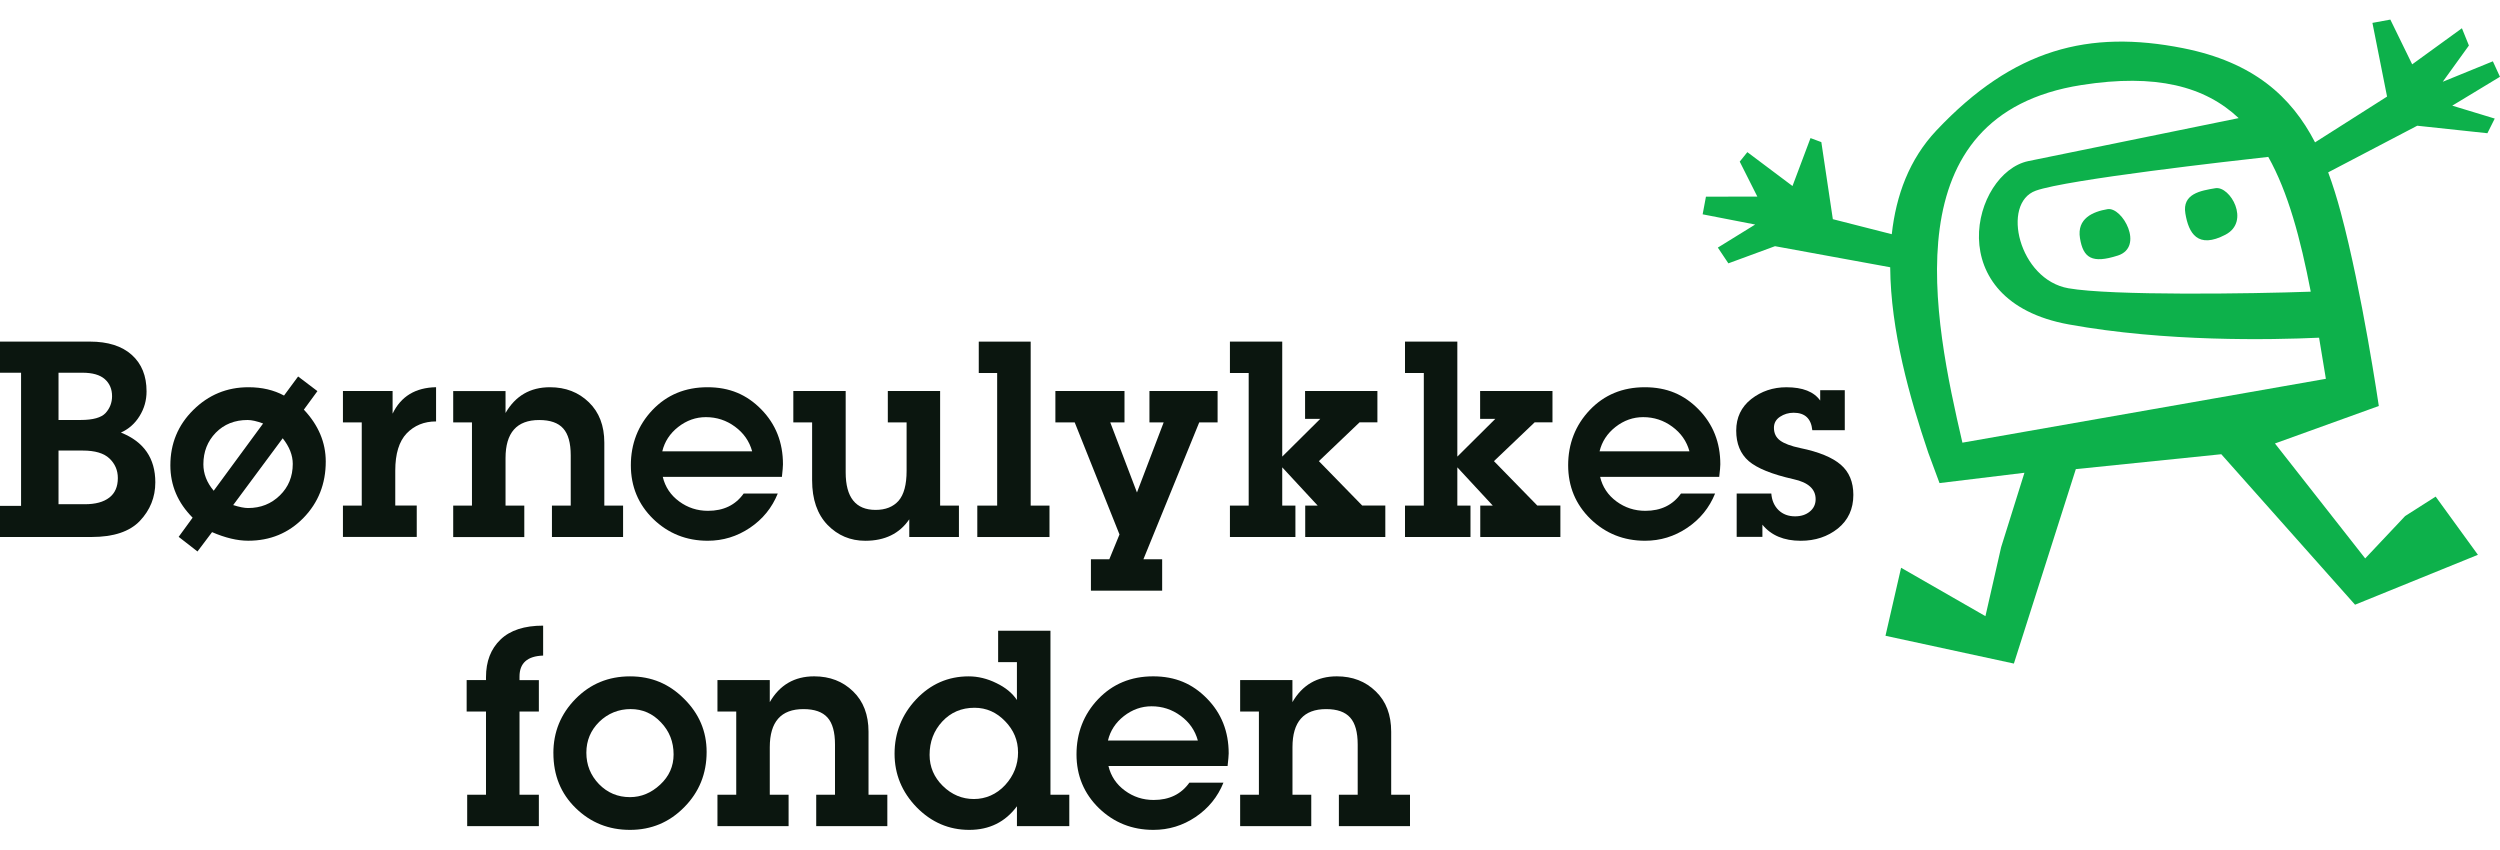 <?xml version="1.0" encoding="utf-8"?>
<svg xmlns="http://www.w3.org/2000/svg" width="103" height="35" viewBox="0 0 103 35" fill="none">
<g clip-path="url(#clip0_2049_5078)">
<path d="M91.693 9.667C92.723 9.123 91.884 7.655 91.275 7.754C90.666 7.855 89.902 7.982 90.037 8.794C90.171 9.607 90.543 10.271 91.694 9.667H91.693Z" fill="#0DB14B"/>
<path d="M87.25 10.531C88.358 10.175 87.442 8.518 86.833 8.617C86.224 8.719 85.563 9.001 85.695 9.813C85.827 10.626 86.189 10.871 87.25 10.53V10.531Z" fill="#0DB14B"/>
<path d="M103 3.168L102.706 2.526L100.641 3.369L101.719 1.875L101.431 1.164L99.382 2.651L98.482 0.807L97.744 0.943L98.347 3.979L95.38 5.865C94.405 3.981 92.849 2.56 89.935 1.983C86.065 1.219 82.96 2.001 79.778 5.377C78.662 6.562 78.118 8.046 77.941 9.649L75.513 9.03L75.039 5.855L74.593 5.689L73.851 7.664L71.991 6.268L71.677 6.659L72.402 8.099L70.285 8.103L70.149 8.83L72.313 9.251L70.775 10.201L71.209 10.85L73.13 10.143L77.876 11.011C77.894 13.614 78.68 16.392 79.444 18.65L79.908 19.903L83.407 19.478L82.447 22.544L81.8 25.386L78.325 23.392L77.682 26.194L82.972 27.339L85.524 19.328L91.517 18.714L97.028 24.914L102.09 22.858L100.349 20.46L99.092 21.261L97.446 23.007L93.728 18.271L98.007 16.727C98.007 16.727 97.319 12.023 96.44 8.752C96.287 8.18 96.117 7.628 95.921 7.101L99.59 5.18L102.481 5.489L102.783 4.885L101.033 4.353L102.999 3.163L103 3.168ZM95.204 12.017C92.753 12.105 86.997 12.188 85.22 11.877C83.176 11.52 82.436 8.373 83.874 7.856C85.16 7.395 92.021 6.623 93.453 6.464C94.266 7.914 94.776 9.809 95.203 12.017H95.204ZM80.851 18.238C79.665 13.122 77.907 4.733 85.759 3.503C88.833 3.021 90.845 3.559 92.234 4.866L83.562 6.638C81.274 7.124 79.881 12.395 85.237 13.367C89.21 14.089 93.562 14.005 95.546 13.913C95.64 14.463 95.732 15.028 95.826 15.607L80.851 18.238Z" fill="#0DB14B"/>
<path d="M0 22.124V20.841H0.868V15.356H0V14.074H3.704C4.447 14.074 5.024 14.257 5.429 14.621C5.836 14.986 6.038 15.487 6.038 16.125C6.038 16.498 5.941 16.835 5.75 17.142C5.562 17.448 5.307 17.674 4.982 17.822C5.927 18.197 6.399 18.881 6.399 19.874C6.399 20.485 6.186 21.014 5.763 21.461C5.343 21.902 4.679 22.124 3.772 22.124H0ZM2.411 15.356V17.303H3.323C3.831 17.303 4.175 17.207 4.352 17.015C4.527 16.82 4.617 16.588 4.617 16.323C4.617 16.032 4.518 15.798 4.319 15.621C4.119 15.444 3.811 15.356 3.395 15.356H2.411ZM2.411 18.563V20.774H3.501C3.932 20.774 4.265 20.684 4.501 20.503C4.737 20.323 4.855 20.053 4.855 19.696C4.855 19.375 4.739 19.106 4.508 18.888C4.279 18.671 3.914 18.563 3.412 18.563H2.413H2.411Z" fill="#0B160F"/>
<path d="M7.937 21.329C7.326 20.716 7.019 19.998 7.019 19.172C7.019 18.276 7.332 17.517 7.959 16.895C8.59 16.268 9.349 15.954 10.236 15.954C10.793 15.954 11.282 16.069 11.702 16.297L12.282 15.511L13.078 16.114L12.519 16.877C13.121 17.517 13.421 18.231 13.421 19.016C13.421 19.933 13.115 20.708 12.503 21.337C11.891 21.964 11.132 22.278 10.225 22.278C9.776 22.278 9.28 22.159 8.737 21.924L8.136 22.721L7.361 22.118L7.936 21.328L7.937 21.329ZM8.805 20.218L10.84 17.448C10.581 17.352 10.369 17.304 10.203 17.304C9.668 17.304 9.231 17.479 8.888 17.829C8.55 18.179 8.379 18.613 8.379 19.128C8.379 19.519 8.521 19.882 8.804 20.218H8.805ZM11.648 18.056L9.607 20.809C9.864 20.891 10.069 20.931 10.22 20.931C10.74 20.931 11.175 20.758 11.53 20.411C11.885 20.065 12.062 19.632 12.062 19.112C12.062 18.755 11.922 18.403 11.648 18.057V18.056Z" fill="#0B160F"/>
<path d="M14.129 22.124V20.83H14.904V17.402H14.129V16.109H16.175V17.043C16.517 16.332 17.114 15.969 17.966 15.953V17.363C17.476 17.363 17.072 17.527 16.755 17.855C16.442 18.183 16.285 18.695 16.285 19.391V20.829H17.17V22.123H14.129V22.124Z" fill="#0B160F"/>
<path d="M20.828 16.109V17.015C21.236 16.308 21.847 15.954 22.658 15.954C23.302 15.954 23.837 16.161 24.262 16.574C24.684 16.983 24.898 17.537 24.898 18.238V20.831H25.671V22.125H22.74V20.831H23.514V18.763C23.514 18.251 23.411 17.881 23.204 17.652C22.998 17.42 22.669 17.305 22.215 17.305C21.29 17.305 20.828 17.828 20.828 18.875V20.832H21.601V22.126H18.672V20.832H19.445V17.404H18.672V16.111H20.828V16.109Z" fill="#0B160F"/>
<path d="M27.306 19.647C27.405 20.064 27.631 20.401 27.982 20.659C28.332 20.917 28.727 21.046 29.169 21.046C29.811 21.046 30.301 20.809 30.64 20.333H32.044C31.808 20.919 31.424 21.391 30.894 21.748C30.366 22.102 29.788 22.279 29.158 22.279C28.281 22.279 27.533 21.98 26.913 21.383C26.298 20.782 25.991 20.043 25.991 19.166C25.991 18.29 26.287 17.518 26.88 16.894C27.477 16.267 28.233 15.954 29.148 15.954C30.061 15.954 30.767 16.258 31.364 16.866C31.961 17.475 32.258 18.228 32.258 19.128C32.258 19.212 32.244 19.386 32.215 19.647H27.305H27.306ZM27.286 18.596H30.989C30.875 18.18 30.639 17.841 30.282 17.579C29.928 17.318 29.529 17.186 29.082 17.186C28.669 17.186 28.29 17.32 27.943 17.59C27.6 17.859 27.381 18.195 27.286 18.596Z" fill="#0B160F"/>
<path d="M34.842 16.109V19.46C34.842 20.492 35.253 21.008 36.075 21.008C36.483 21.008 36.799 20.883 37.021 20.633C37.242 20.378 37.352 19.968 37.352 19.399V17.403H36.578V16.11H38.733V20.831H39.508V22.125H37.462V21.395C37.06 21.985 36.456 22.28 35.649 22.28C35.038 22.28 34.52 22.062 34.096 21.628C33.672 21.188 33.459 20.575 33.459 19.787V17.403H32.685V16.11H34.84L34.842 16.109Z" fill="#0B160F"/>
<path d="M40.325 14.075H42.464V20.831H43.239V22.125H40.265V20.831H41.083V15.368H40.325V14.075Z" fill="#0B160F"/>
<path d="M45.743 17.403L46.843 20.29L47.943 17.403H47.357V16.11H50.165V17.403H49.408L47.108 23.043H47.881V24.336H44.946V23.043H45.703L46.123 22.02L44.278 17.403H43.482V16.11H46.329V17.403H45.743Z" fill="#0B160F"/>
<path d="M57.076 22.124H53.775V20.83H54.288L52.828 19.254V20.83H53.371V22.124H50.673V20.83H51.446V15.367H50.673V14.074H52.828V18.812L54.394 17.258H53.769V16.108H56.749V17.401H56.013L54.338 18.999L56.123 20.829H57.075V22.123L57.076 22.124Z" fill="#0B160F"/>
<path d="M64.288 22.124H60.987V20.83H61.502L60.042 19.254V20.83H60.584V22.124H57.886V20.83H58.661V15.367H57.886V14.074H60.042V18.812L61.606 17.258H60.981V16.108H63.962V17.401H63.227L61.551 18.999L63.337 20.829H64.288V22.123V22.124Z" fill="#0B160F"/>
<path d="M65.925 19.647C66.023 20.064 66.249 20.401 66.599 20.659C66.949 20.917 67.346 21.046 67.788 21.046C68.428 21.046 68.918 20.809 69.257 20.333H70.662C70.426 20.919 70.042 21.391 69.512 21.748C68.985 22.102 68.405 22.279 67.776 22.279C66.898 22.279 66.15 21.98 65.53 21.383C64.915 20.782 64.608 20.043 64.608 19.166C64.608 18.29 64.904 17.518 65.498 16.894C66.094 16.267 66.851 15.954 67.765 15.954C68.679 15.954 69.385 16.258 69.981 16.866C70.578 17.475 70.877 18.228 70.877 19.128C70.877 19.212 70.863 19.386 70.832 19.647H65.922H65.925ZM65.902 18.596H69.606C69.492 18.18 69.255 17.841 68.898 17.579C68.544 17.318 68.145 17.186 67.698 17.186C67.285 17.186 66.905 17.32 66.559 17.59C66.217 17.859 65.998 18.195 65.902 18.596Z" fill="#0B160F"/>
<path d="M71.551 22.119V20.334H72.978C73 20.617 73.1 20.846 73.278 21.019C73.454 21.188 73.681 21.273 73.958 21.273C74.201 21.273 74.402 21.209 74.561 21.079C74.723 20.948 74.804 20.776 74.804 20.566C74.804 20.15 74.501 19.875 73.892 19.742C73.008 19.543 72.393 19.294 72.046 18.996C71.704 18.697 71.532 18.28 71.532 17.741C71.532 17.202 71.739 16.767 72.15 16.442C72.567 16.118 73.05 15.955 73.6 15.955C74.27 15.955 74.734 16.138 74.992 16.503V16.076H76.005V17.724H74.667C74.619 17.245 74.363 17.005 73.898 17.005C73.689 17.005 73.501 17.061 73.336 17.171C73.17 17.281 73.086 17.432 73.086 17.625C73.086 17.85 73.171 18.025 73.341 18.15C73.51 18.275 73.786 18.379 74.17 18.46C74.936 18.617 75.492 18.846 75.839 19.145C76.186 19.444 76.358 19.858 76.358 20.39C76.358 20.968 76.146 21.428 75.723 21.772C75.298 22.111 74.788 22.28 74.191 22.28C73.498 22.28 72.97 22.059 72.611 21.617V22.119H71.554H71.551Z" fill="#0B160F"/>
<path d="M19.248 32.742H20.023V29.314H19.226V28.02H20.023V27.899C20.023 27.25 20.221 26.735 20.62 26.351C21.017 25.967 21.604 25.776 22.377 25.776V27.01C21.728 27.031 21.404 27.32 21.404 27.873V28.022H22.201V29.316H21.404V32.744H22.201V34.038H19.248V32.744V32.742Z" fill="#0B160F"/>
<path d="M22.799 31.028C22.799 30.159 23.102 29.415 23.711 28.795C24.319 28.176 25.068 27.866 25.956 27.866C26.843 27.866 27.569 28.174 28.184 28.79C28.804 29.403 29.113 30.131 29.113 30.98C29.113 31.876 28.805 32.635 28.19 33.257C27.578 33.88 26.833 34.191 25.956 34.191C25.078 34.191 24.338 33.894 23.723 33.296C23.107 32.699 22.8 31.943 22.8 31.028H22.799ZM24.158 31.013C24.158 31.514 24.331 31.945 24.677 32.305C25.027 32.664 25.453 32.842 25.954 32.842C26.416 32.842 26.831 32.67 27.199 32.327C27.568 31.985 27.752 31.569 27.752 31.083C27.752 30.564 27.578 30.123 27.231 29.761C26.889 29.397 26.472 29.214 25.983 29.214C25.494 29.214 25.047 29.389 24.689 29.739C24.335 30.089 24.158 30.513 24.158 31.011V31.013Z" fill="#0B160F"/>
<path d="M31.715 28.02V28.927C32.124 28.22 32.733 27.865 33.544 27.865C34.189 27.865 34.724 28.072 35.148 28.485C35.572 28.894 35.783 29.449 35.783 30.149V32.742H36.558V34.036H33.628V32.742H34.402V30.675C34.402 30.163 34.299 29.792 34.094 29.564C33.887 29.331 33.557 29.215 33.102 29.215C32.177 29.215 31.715 29.738 31.715 30.785V32.742H32.49V34.036H29.559V32.742H30.333V29.314H29.559V28.02H31.715Z" fill="#0B160F"/>
<path d="M44.055 32.742V34.036H41.898V33.218C41.418 33.867 40.762 34.191 39.931 34.191C39.099 34.191 38.376 33.881 37.769 33.263C37.161 32.639 36.856 31.902 36.856 31.051C36.856 30.2 37.153 29.442 37.746 28.812C38.342 28.182 39.064 27.866 39.908 27.866C40.294 27.866 40.675 27.958 41.051 28.144C41.427 28.324 41.709 28.556 41.897 28.84V27.28H41.123V25.986H43.279V32.742H44.054H44.055ZM41.943 30.995C41.943 30.505 41.766 30.078 41.411 29.714C41.058 29.346 40.638 29.16 40.151 29.16C39.612 29.16 39.169 29.351 38.819 29.729C38.472 30.106 38.299 30.562 38.299 31.101C38.299 31.598 38.483 32.026 38.847 32.384C39.215 32.742 39.641 32.92 40.124 32.92C40.607 32.92 41.059 32.728 41.412 32.345C41.766 31.958 41.944 31.509 41.944 30.997L41.943 30.995Z" fill="#0B160F"/>
<path d="M45.668 31.56C45.768 31.976 45.993 32.314 46.344 32.572C46.692 32.83 47.09 32.959 47.531 32.959C48.173 32.959 48.663 32.721 49.002 32.246H50.406C50.17 32.832 49.786 33.304 49.256 33.661C48.73 34.015 48.15 34.191 47.52 34.191C46.643 34.191 45.895 33.894 45.275 33.296C44.66 32.695 44.352 31.956 44.352 31.078C44.352 30.2 44.649 29.428 45.242 28.806C45.839 28.179 46.596 27.865 47.51 27.865C48.423 27.865 49.129 28.169 49.726 28.778C50.323 29.386 50.622 30.14 50.622 31.039C50.622 31.124 50.606 31.297 50.577 31.558H45.667L45.668 31.56ZM45.647 30.509H49.351C49.237 30.093 49.001 29.754 48.644 29.492C48.289 29.231 47.891 29.099 47.444 29.099C47.031 29.099 46.651 29.233 46.305 29.502C45.962 29.771 45.743 30.106 45.648 30.509H45.647Z" fill="#0B160F"/>
<path d="M53.248 28.02V28.927C53.658 28.22 54.268 27.865 55.078 27.865C55.724 27.865 56.258 28.072 56.681 28.485C57.106 28.894 57.317 29.449 57.317 30.149V32.742H58.092V34.036H55.162V32.742H55.937V30.675C55.937 30.163 55.833 29.792 55.627 29.564C55.42 29.331 55.091 29.215 54.637 29.215C53.712 29.215 53.25 29.738 53.25 30.785V32.742H54.024V34.036H51.094V32.742H51.867V29.314H51.094V28.02H53.25H53.248Z" fill="#0B160F"/>
</g>
<defs>
<clipPath id="clip0_2049_5078">
<rect width="103" height="33.383" fill="white" transform="translate(0 0.808)"/>
</clipPath>
</defs>
</svg>
